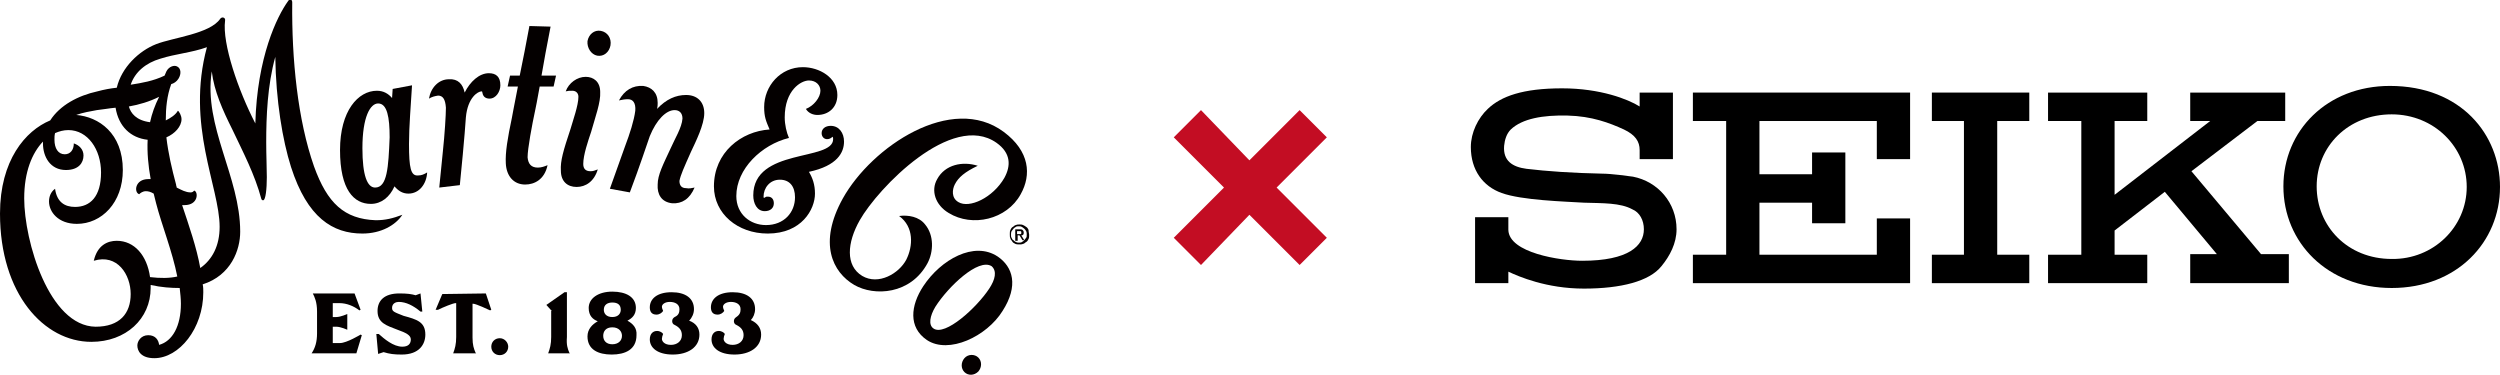 <?xml version="1.0" encoding="UTF-8" standalone="no"?>
<!-- Generator: Adobe Illustrator 28.3.0, SVG Export Plug-In . SVG Version: 6.00 Build 0)  -->

<svg
   version="1.1"
   id="レイヤー_1"
   x="0px"
   y="0px"
   viewBox="0 0 413.2 61.9"
   style="enable-background:new 0 0 413.2 61.9;"
   xml:space="preserve"
   sodipodi:docname="martinxseiko-logo.svg"
   inkscape:version="1.2 (dc2aedaf03, 2022-05-15)"
   xmlns:inkscape="http://www.inkscape.org/namespaces/inkscape"
   xmlns:sodipodi="http://sodipodi.sourceforge.net/DTD/sodipodi-0.dtd"
   xmlns="http://www.w3.org/2000/svg"
   xmlns:svg="http://www.w3.org/2000/svg"><defs
   id="defs133" /><sodipodi:namedview
   id="namedview131"
   pagecolor="#ffffff"
   bordercolor="#000000"
   borderopacity="0.25"
   inkscape:showpageshadow="2"
   inkscape:pageopacity="0.0"
   inkscape:pagecheckerboard="0"
   inkscape:deskcolor="#d1d1d1"
   showgrid="false"
   inkscape:zoom="4.3078412"
   inkscape:cx="206.6"
   inkscape:cy="30.873933"
   inkscape:window-width="1920"
   inkscape:window-height="1017"
   inkscape:window-x="-8"
   inkscape:window-y="-8"
   inkscape:window-maximized="1"
   inkscape:current-layer="レイヤー_1" />
<style
   type="text/css"
   id="style72">
	.st0{fill:#040000;}
	.st1{fill-rule:evenodd;clip-rule:evenodd;fill:#C30D23;}
</style>
<g
   id="g114">
	<path
   class="st0"
   d="M78.1,50.2v5.6c0,1.2,0.2,1.8,0.5,2.5l0.1,0.1h-3.8c0.3-0.8,0.5-1.5,0.5-2.7v-5.6h-0.1c-0.4,0-2.1,0.7-2.9,1.1   L72,51.2l1.1-2.6l7.2-0.1l0.9,2.7l-0.2,0.1c0,0-2.3-1.1-2.8-1.1H78.1z"
   id="path74" />
	<path
   class="st0"
   d="M59.6,55.3l0.2,0.1l-0.9,3h-7.4c0.6-0.9,0.9-1.9,0.9-3.3v-3.6c0-1.6-0.4-2.4-0.7-3h6.9l1,2.7l-0.2,0.1   c-0.9-0.7-2.1-1.2-3.3-1.2h-1.1v2.3h0.6c0.7,0,1.8-0.5,1.8-0.5v2.6c0,0-1.1-0.5-1.8-0.5h-0.6v2.7h1.2   C57.3,56.7,59.6,55.3,59.6,55.3"
   id="path76" />
	<path
   class="st0"
   d="M115.6,55.3c0,2.1-1.9,3.3-4.4,3.3c-2.5,0-3.8-1.1-3.8-2.5c0-0.9,0.5-1.4,1.2-1.4c0.5,0,0.9,0.3,1,0.5   c-0.1,0.2-0.2,0.6-0.2,0.8c0,0.4,0.4,1,1.5,1c1,0,1.8-0.6,1.8-1.6c0-0.8-0.4-1.3-1.2-1.7c-0.3-0.1-0.4-0.4-0.4-0.6   c0-0.3,0.1-0.5,0.4-0.7c0.7-0.3,0.8-0.8,0.8-1.3c0-0.8-0.7-1.2-1.6-1.2c-0.8,0-1.3,0.4-1.3,0.8c0,0.3,0.2,0.6,0.2,0.7   c-0.2,0.3-0.6,0.6-1.1,0.6c-0.8,0-1.1-0.5-1.1-1.2c0-1.4,1.2-2.5,3.6-2.5c2.3,0,3.7,1,3.7,2.8c0,0.7-0.3,1.4-0.8,1.9   C115,53.4,115.6,54.2,115.6,55.3"
   id="path78" />
	<path
   class="st0"
   d="M84,57.3c0,0.8-0.6,1.4-1.4,1.4s-1.4-0.6-1.4-1.4c0-0.8,0.6-1.4,1.4-1.4S84,56.6,84,57.3"
   id="path80" />
	<path
   class="st0"
   d="M70.3,55.3c0,1.6-1,3.3-3.9,3.3c-1.3,0-2-0.1-3-0.4l-0.9,0.3l-0.3-3.3h0.4c0.9,0.8,2.4,2.1,3.9,2.1   c1,0,1.4-0.5,1.4-1.2c0-0.7-0.8-1.1-2.2-1.6c-1.8-0.7-3.3-1.1-3.3-3.1c0-1.7,1.1-2.9,3.6-2.9c1.3,0,2,0.1,2.7,0.3l0.8-0.3l0.3,3   h-0.3c-1.2-1-2.4-1.6-3.6-1.6c-0.4,0-1.1,0.2-1.1,1c0,0.6,0.4,0.7,1.9,1.3C68.9,52.8,70.3,53.2,70.3,55.3"
   id="path82" />
	<path
   class="st0"
   d="M101.2,56.9c-1,0-1.5-0.6-1.5-1.4c0-0.7,0.4-1.4,1.5-1.4c1.1,0,1.6,0.7,1.6,1.4   C102.8,56.3,102.2,56.9,101.2,56.9 M101.2,50c0.8,0,1.4,0.3,1.4,1.2c0,0.6-0.4,1.2-1.4,1.2c-1,0-1.4-0.6-1.4-1.2   C99.8,50.3,100.5,50,101.2,50 M103.7,53c0.8-0.4,1.4-1,1.4-2.1c0-1.8-1.6-2.7-3.9-2.7c-2.3,0-3.9,1.1-3.9,2.7   c0,1.3,0.7,1.9,1.5,2.2c-0.9,0.5-1.7,1.3-1.7,2.5c0,2.2,1.8,3,4,3c2.2,0,4.1-0.8,4.1-3.2C105.3,54.2,104.6,53.5,103.7,53"
   id="path84" />
	<path
   class="st0"
   d="M125.8,55.3c0,2.1-1.9,3.3-4.4,3.3c-2.5,0-3.8-1.1-3.8-2.5c0-0.9,0.5-1.4,1.2-1.4c0.5,0,0.9,0.3,1,0.5   c-0.1,0.2-0.2,0.6-0.2,0.8c0,0.4,0.4,1,1.5,1c1,0,1.8-0.6,1.8-1.6c0-0.8-0.4-1.3-1.2-1.7c-0.3-0.1-0.4-0.4-0.4-0.6   c0-0.3,0.1-0.5,0.4-0.7c0.6-0.4,0.7-0.8,0.7-1.3c0-0.8-0.7-1.2-1.6-1.2c-0.8,0-1.3,0.4-1.3,0.8c0,0.3,0.2,0.6,0.2,0.7   c-0.2,0.3-0.6,0.6-1.1,0.6c-0.8,0-1.1-0.5-1.1-1.2c0-1.4,1.2-2.5,3.6-2.5c2.3,0,3.7,1,3.7,2.8c0,0.7-0.3,1.4-0.7,1.8   C125.2,53.4,125.8,54.2,125.8,55.3"
   id="path86" />
	<path
   class="st0"
   d="M94.1,58.3l0.1,0.1h-3.6c0.3-0.8,0.5-1.5,0.5-2.7v-4.3h0.1l-0.9-1l3-2.1h0.4l0,7.4   C93.6,57,93.8,57.6,94.1,58.3"
   id="path88" />
	<path
   class="st0"
   d="M165.9,21.8c-8.6-6.4-21.8,2.4-26.6,11c-4.1,7.4-1.7,12.2,1.9,14.3c3.3,1.9,9.3,1.6,12.1-3.6   c1-1.9,1.1-4.6-0.4-6.4c-1-1.3-2.8-1.6-4.3-1.4c2.5,1.8,2.3,5,1.2,7.2c-1.2,2.3-4.6,4.3-7.3,2.7c-2.8-1.7-2.5-5.5-0.4-9.2   c3-5.3,15.2-18,22.6-12.8c2.4,1.7,2.4,3.8,1.3,5.8c-1.9,3.3-5.8,5.1-7.6,4c-1.2-0.7-1-2.1-0.6-2.9c0.6-1.2,1.7-2.1,3.8-3.1   c-2.5-0.8-5.4-0.2-6.7,2.2c-1.1,1.9-0.3,4.3,1.9,5.6c3.9,2.4,9.6,1.1,11.9-3.1C170.5,28.9,170.2,25,165.9,21.8"
   id="path90" />
	<path
   class="st0"
   d="M139.5,23.4c0-1.4-0.8-2.6-2.2-2.6c-0.9,0-1.5,0.5-1.5,1.2c0,0.6,0.4,1,0.9,1c0.3,0,0.6-0.1,0.9-0.4   c0.1,0.1,0.1,0.3,0.1,0.4c0,3.7-13.2,1.4-13.2,9.3c0,1.3,0.6,2.6,1.9,2.6c0.9,0,1.5-0.5,1.5-1.3c0-0.6-0.3-1.1-1-1.1   c-0.2,0-0.3,0-0.4,0.1c-0.1,0-0.1,0.1-0.2,0.1c-0.1,0-0.1-0.1-0.1-0.2c0-1.4,1-2.8,2.7-2.8c1.6,0,2.5,1.1,2.5,2.9   c0,2.5-1.8,4.6-4.8,4.6c-2.6,0-4.9-1.8-4.9-4.8c0-4.5,4.2-8.5,8.7-9.6c-0.4-0.9-0.7-2.2-0.7-3.4c0-4.5,2.7-6.1,4-6.1   c1.2,0,1.9,0.8,1.9,1.7c0,1.1-1.1,2.5-2.4,3c0.4,0.7,1.2,1,1.9,1c1.8,0,3.3-1.2,3.3-3.3c0-2.9-3-4.6-5.7-4.6   c-3.7,0-6.4,3.1-6.4,6.6c0,1.6,0.3,2.3,0.9,3.7c-4.7,0.3-9.2,3.8-9.2,9.4c0,4.5,3.9,7.8,8.9,7.8c5.6,0,7.8-4,7.8-6.6   c0-1.5-0.4-2.6-1-3.6C138.4,27.4,139.5,25.2,139.5,23.4"
   id="path92" />
	<path
   class="st0"
   d="M159.4,59.2c-0.6,0.7-0.6,1.7,0,2.3c0.6,0.6,1.6,0.6,2.3-0.1c0.6-0.7,0.6-1.7,0-2.3   C161.1,58.5,160,58.5,159.4,59.2"
   id="path94" />
	<path
   class="st0"
   d="M99.3,5.1c-1.1-0.2-2,0.6-2.2,1.7C97,7.9,97.7,9,98.7,9.2c1.1,0.2,2-0.6,2.2-1.7C101.1,6.3,100.4,5.3,99.3,5.1   "
   id="path96" />
	<path
   class="st0"
   d="M114.2,25.1c0.8-1.7,2.2-4.5,2.2-6.4c0-1.9-1.2-3-3-3c-1.7,0-3.3,0.7-4.8,2.3c0.1-0.4,0.1-0.8,0.1-1   c0-1.7-1-2.6-2.4-2.8c-1.7-0.1-3.1,0.7-4,2.4c0.5-0.1,0.9-0.2,1.5-0.2c0.8,0,1.3,0.6,1.2,1.9c-0.2,1.6-0.9,3.8-1.7,5.9   c0,0-0.9,2.5-2.5,7l3.3,0.6c1.7-4.5,2.7-7.6,3.3-9.3c0,0,0,0,0,0c1.1-2.7,2.7-4.3,4.1-4.3c0.8,0,1.3,0.5,1.3,1.4   c-0.1,1.5-1.3,3.4-1.9,4.8c-1.3,2.8-2.2,4.5-2.2,6.1c-0.1,1.6,0.6,2.9,2.4,3.1c1.6,0.1,2.9-0.7,3.7-2.6c-0.5,0.1-0.9,0.2-1.4,0.1   c-0.8,0-1.1-0.5-1.1-1.2C112.5,28.9,113,27.8,114.2,25.1"
   id="path98" />
	<path
   class="st0"
   d="M99.2,15.2c0-1.7-1.1-2.5-2.4-2.5c-1.4,0-2.8,1-3.3,2.4c0.4-0.1,0.6-0.1,1.1-0.1c0.6,0,1,0.4,1,1   c0,1.4-0.9,3.9-1.3,5.3c-1.2,3.6-1.7,5.3-1.6,6.9c0,1.8,1.1,2.7,2.6,2.7c1.5,0,2.9-0.9,3.5-2.9c-0.5,0.2-0.8,0.3-1.2,0.3   c-0.8,0-1.2-0.4-1.2-1.2c0-1.5,0.8-3.8,1.3-5.3C98.4,19.3,99.3,16.9,99.2,15.2"
   id="path100" />
	<path
   class="st0"
   d="M91,4.4l-3.5-0.1c-0.5,2.8-1.1,5.7-1.6,8.2h-1.6l-0.4,1.8h1.7c-0.6,3-1,5.2-1,5.2c-0.7,3.3-1.1,5.7-1,7.5   c0.1,2.1,1.3,3.5,3.2,3.5c1.5,0,3.2-0.8,3.7-3.2c-0.5,0.2-1,0.4-1.6,0.4c-1.1,0-1.6-0.6-1.7-1.7c0-1.4,0.7-5.2,1.3-8   c0,0,0.3-1.4,0.7-3.7h2.3l0.4-1.8h-2.4C89.9,10.2,90.4,7.4,91,4.4"
   id="path102" />
	<path
   class="st0"
   d="M80.8,12.1c-1.6,0-3.1,1.4-4,3.2c-0.3-1.4-1.1-2.3-2.6-2.2c-1.7,0-3,1.4-3.3,3.2c0.5-0.3,0.9-0.4,1.5-0.5   c0.8,0,1.2,0.6,1.3,2c0,1.2-0.2,4.4-0.5,7.2c0,0-0.2,2-0.6,6l3.4-0.4c0.8-7.9,1-11.2,1-11.2c0.3-3.3,2-4.3,2.6-4.3   c0,0,0.1,0,0.1,0.1c0,0.1,0.1,0.3,0.1,0.4c0.1,0.3,0.4,0.7,1.1,0.7c1.1,0,1.8-1.2,1.8-2.2C82.7,12.7,82,12.1,80.8,12.1"
   id="path104" />
	<path
   class="st0"
   d="M36.3,37.5c0,3.1-1.2,5.4-3.2,6.8c-0.6-3.4-1.9-7.1-3-10.4c0.1,0,0.3,0,0.4,0c2.3,0,2.3-2.2,1.6-2.4   c-0.2,0.2-0.3,0.3-0.6,0.3c-0.8,0-1.5-0.4-2.3-0.8c0-0.2-0.1-0.3-0.1-0.5c-0.7-2.6-1.3-5.2-1.6-7.8c1.4-0.6,2.5-1.8,2.5-3   c0-0.6-0.4-1.3-0.6-1.4c-0.4,0.7-1.2,1.2-2,1.6c0-2.1,0.2-4.1,0.9-6c0.4-0.1,0.9-0.4,1.2-0.9c0.5-0.8,0.4-1.7-0.2-2   c-0.5-0.3-1.4,0-1.8,0.8c-0.1,0.2-0.2,0.5-0.3,0.7c-1.9,0.9-3.7,1.2-5.6,1.5c0.7-2.1,2.5-3.6,4.9-4.3c2.5-0.8,5.2-1,7.7-1.9   C30.7,20.7,36.3,30.9,36.3,37.5 M21.3,17.6c1.7-0.3,3.4-0.8,5-1.6c-0.7,1.4-1.2,2.8-1.5,4.2C22.5,19.9,21.6,18.7,21.3,17.6    M24.8,45.8c-0.5-3.6-2.6-6-5.5-6c-1.5,0-3.2,0.7-3.8,3.3c3.9-1.2,6.1,2.3,6.1,5.5c0,3.2-1.8,5.4-5.8,5.4C8.1,53.9,4,39.8,4,32.8   c0-4.4,1.3-7.5,3.1-9.4c0,0.1,0,0.2,0,0.3c0,2.2,1.2,4.4,3.8,4.4c2.1,0,2.9-1.2,2.9-2.4c0-1-0.7-1.7-1.6-2c0,1.1-0.6,1.8-1.5,1.8   c-1.1,0-1.7-1-1.7-2.4C9,22.7,9,22.4,9.1,22c0.7-0.3,1.4-0.5,2.2-0.5c3.2,0,5.4,3.2,5.4,7c0,4-1.8,5.7-4.3,5.7c-1.7,0-3-0.8-3.3-3   c-0.7,0.5-1,1.3-1,2.1c0,1.7,1.5,3.7,4.6,3.7c4.1,0,7.6-3.5,7.6-8.9c0-6.1-4-8.8-7.7-9.1c1.1-0.4,2.3-0.6,3.4-0.8   c1-0.1,2-0.3,3.1-0.4c0.5,3.1,2.5,5,5.3,5.3c-0.1,2.1,0.1,4.3,0.5,6.5c-0.1,0-0.2,0-0.4,0c-2.2,0-2.4,2.2-1.5,2.5   c0.2-0.2,0.6-0.5,1.1-0.5c0.4,0,0.8,0.1,1.3,0.4c0.1,0.5,0.3,1.1,0.4,1.6c0.9,3.5,2.7,8,3.5,12.1C28,46,26.5,46,24.8,45.8    M51.9,27.5c-2.7-7.7-3.7-17.7-3.6-27.1c0-0.5-0.4-0.7-0.7-0.2c-1.8,2.5-5.1,9.2-5.4,20.2c-2.8-5.4-5.5-13.2-5-17   c0.1-0.5-0.5-0.7-0.8-0.3c-1.7,2.5-7.8,3.1-10.6,4.2c-2.8,1.1-5.7,3.8-6.5,7.2c-1,0.1-2.1,0.3-3.2,0.6c-3.2,0.7-6.2,2.3-7.8,4.8   C4.2,21.6,0,26.5,0,35.3c0,13.3,7.3,21.2,15.1,21.2c5.7,0,9.8-3.8,9.8-8.9c0-0.2,0-0.3,0-0.5c1.8,0.4,3.4,0.5,4.8,0.5   c0.1,0.9,0.2,1.8,0.2,2.6c0,3.7-1.4,6.2-3.6,6.8c-0.1-0.8-0.6-1.6-1.8-1.6c-1.2,0-1.8,1-1.8,1.7c0,0.9,0.6,2.1,2.8,2.1   c4.1,0,8.1-4.9,8.1-10.9c0-0.4,0-0.9-0.1-1.3c4.7-1.5,6.2-5.7,6.2-8.7c0-9.1-6.1-17.4-4.7-26.5c0.4,3.3,1.8,6.4,3.4,9.6   c1.8,3.8,3.7,7.4,4.8,11.5c0.1,0.2,0.2,0.2,0.3,0.2c0.4,0,0.6-1.9,0.6-3.8c0-1.6-0.1-3.6-0.1-5.8c0-4.2,0.2-9.4,1.5-14.1   c0.1,7.2,1.2,13.8,2.6,18.2c2.7,8.4,6.9,11,11.8,11c3.1,0,5.5-1.4,6.6-3.1c-1.6,0.6-2.8,0.9-4.4,0.9C56.9,36.2,54.1,33.6,51.9,27.5   "
   id="path106" />
	<path
   class="st0"
   d="M64.4,22.7C64.2,27.7,64,31,62,31c-1.3,0-2.1-2-2.1-6.5c0-5.2,1.3-7.4,2.6-7.4C64,17.1,64.4,19.4,64.4,22.7    M67.6,23.8c0-2.9,0.3-6.3,0.5-9.7l-3.2,0.6l-0.1,1.5c-0.6-0.7-1.4-1.2-2.5-1.2c-3.1,0-6.1,3.3-6.1,9.8c0,6.6,2.3,8.9,5.1,8.9   c1.7,0,3.1-1.1,3.9-2.9c0.6,0.7,1.3,1.2,2.3,1.2c1.8,0,3-1.6,3.1-3.5c-0.5,0.3-0.9,0.5-1.5,0.5C67.9,29.1,67.6,27.8,67.6,23.8"
   id="path108" />
	<path
   class="st0"
   d="M163.5,47.7c-2.1,3.2-7.3,7.9-9.2,6.6c-0.9-0.6-0.6-2.1,0.3-3.6c2.1-3.3,7.1-8.1,9.3-6.7   C164.8,44.8,164.5,46.2,163.5,47.7 M164.9,42.4c-3.9-2.6-9.4,0.5-12.3,4.9c-2.1,3.2-2.5,6.8,0.6,8.9c3.6,2.4,9.9-0.6,12.5-4.8   C168.4,47.2,167.4,44.1,164.9,42.4"
   id="path110" />
	<path
   class="st0"
   d="M168.4,38.7c0.1,0,0.1,0,0.2,0c0.1,0,0.1,0,0.1,0c0,0,0.1-0.1,0.1-0.1c0,0,0-0.1,0-0.2c0-0.1,0-0.1,0-0.1   c0,0-0.1-0.1-0.1-0.1c0,0-0.1,0-0.1,0c0,0-0.1,0-0.1,0h-0.4v0.5H168.4z M168.1,39.8h-0.3v-1.9h0.7c0.2,0,0.4,0,0.5,0.1   c0.1,0.1,0.2,0.2,0.2,0.4c0,0.2,0,0.3-0.1,0.4c-0.1,0.1-0.2,0.1-0.3,0.1l0.5,0.8h-0.3l-0.5-0.8h-0.3V39.8z M169.7,38.8   c0-0.2,0-0.4-0.1-0.6c-0.1-0.2-0.2-0.3-0.3-0.4c-0.1-0.1-0.3-0.2-0.4-0.3c-0.2-0.1-0.3-0.1-0.5-0.1c-0.2,0-0.4,0-0.5,0.1   c-0.2,0.1-0.3,0.2-0.4,0.3c-0.1,0.1-0.2,0.3-0.3,0.4c-0.1,0.2-0.1,0.4-0.1,0.6c0,0.2,0,0.4,0.1,0.5c0.1,0.2,0.1,0.3,0.3,0.4   c0.1,0.1,0.2,0.2,0.4,0.3c0.2,0.1,0.3,0.1,0.5,0.1c0.2,0,0.4,0,0.5-0.1c0.2-0.1,0.3-0.2,0.4-0.3c0.1-0.1,0.2-0.3,0.3-0.4   C169.7,39.2,169.7,39,169.7,38.8 M170.1,38.8c0,0.3,0,0.5-0.1,0.7c-0.1,0.2-0.2,0.4-0.4,0.5c-0.2,0.1-0.3,0.3-0.5,0.3   c-0.2,0.1-0.4,0.1-0.6,0.1c-0.2,0-0.5,0-0.7-0.1c-0.2-0.1-0.4-0.2-0.5-0.4c-0.1-0.2-0.3-0.3-0.3-0.5c-0.1-0.2-0.1-0.4-0.1-0.7   c0-0.3,0-0.5,0.1-0.7c0.1-0.2,0.2-0.4,0.4-0.5c0.2-0.1,0.3-0.3,0.5-0.3c0.2-0.1,0.4-0.1,0.6-0.1c0.2,0,0.4,0,0.6,0.1   c0.2,0.1,0.4,0.2,0.5,0.3c0.2,0.1,0.3,0.3,0.4,0.5C170,38.4,170.1,38.6,170.1,38.8"
   id="path112" />
</g>
<g
   id="g126">
	<path
   d="M395.3,47.6c10.8,0,17.9-7.6,17.9-16.7c0-8.6-6.4-16.7-18.2-16.7c-10.4,0-17.6,7.4-17.6,16.6   C377.4,40.1,384.7,47.6,395.3,47.6z M382.9,30.8c0-6.6,5.2-11.9,12.4-11.9c7,0,12.4,5.4,12.4,12s-5.5,12-12.4,11.9   C388,42.8,382.9,37.4,382.9,30.8"
   id="path116" />
	<polygon
   points="335.4,20 335.4,15.3 319.3,15.3 319.3,20 324.6,20 324.6,42.1 319.3,42.1 319.3,46.8 335.4,46.8 335.4,42.1    330.1,42.1 330.1,20  "
   id="polygon118" />
	<polygon
   points="279.8,15.3 279.8,20 285.3,20 285.3,42.1 279.8,42.1 279.8,46.8 310.2,46.8 310.2,46.8 315.7,46.8 315.7,36.1    310.2,36.1 310.2,42.1 290.8,42.1 290.8,33.5 299.5,33.5 299.5,36.9 305,36.9 305,25.2 299.5,25.2 299.5,28.8 290.8,28.8 290.8,20    310.2,20 310.2,26.3 315.7,26.3 315.7,15.3  "
   id="polygon120" />
	<path
   d="M271.7,37.9c0,2.7-2.5,5.2-10.2,5.2c-3.6,0-12.1-1.3-12.2-5.1v-2.1h-5.5v10.9h5.5v-1.9c1.7,0.8,6.3,2.8,12.5,2.8   c6.1,0,10.8-1.2,12.8-3.7c1.4-1.7,2.5-3.8,2.5-6.1c0-4.4-3.1-7.9-7.2-8.7c-0.7-0.1-3.6-0.5-5.1-0.5c-4.9-0.1-9.2-0.4-12.5-0.8   c-2.3-0.3-3.9-1.3-3.7-3.8c0.1-1,0.4-2,1.1-2.7c1.9-1.8,5.3-2.4,9.4-2.3c4,0.1,6.9,1.2,9.3,2.3c1.9,0.9,2.6,2,2.6,3.4v1.5h5.5v-11   H271v2.3c-1.9-1.2-6.5-3-12.8-3c-6.5,0-10.1,1.3-12.3,3.4c-1.6,1.5-2.8,3.9-2.8,6.3c0,3.8,2,6.5,5.1,7.6c3.3,1.2,10.3,1.4,13.6,1.6   c3.1,0.1,6,0,8,1.1C271,35.1,271.7,36.4,271.7,37.9z"
   id="path122" />
	<polygon
   points="362,46.8 378.3,46.8 378.3,46.8 378.3,42 373.7,42 362.2,28.3 373.1,20 377.7,20 377.7,15.3 362,15.3 362,20    365.3,20 349.5,32.2 349.5,20 354.9,20 354.9,15.3 338.5,15.3 338.5,20 344,20 344,42.1 338.5,42.1 338.5,46.8 354.9,46.8    354.9,42.1 349.5,42.1 349.5,38.1 357.8,31.7 366.4,42 362,42  "
   id="polygon124" />
</g>
<path
   class="st1"
   d="M202.3,31l-8.3-8.3l4.5-4.5l8,8.3l8.3-8.3l4.5,4.5l-8.3,8.3l8.3,8.3l-4.5,4.5l-8.3-8.3l-8,8.3l-4.5-4.5  L202.3,31z"
   id="path128" />
</svg>
